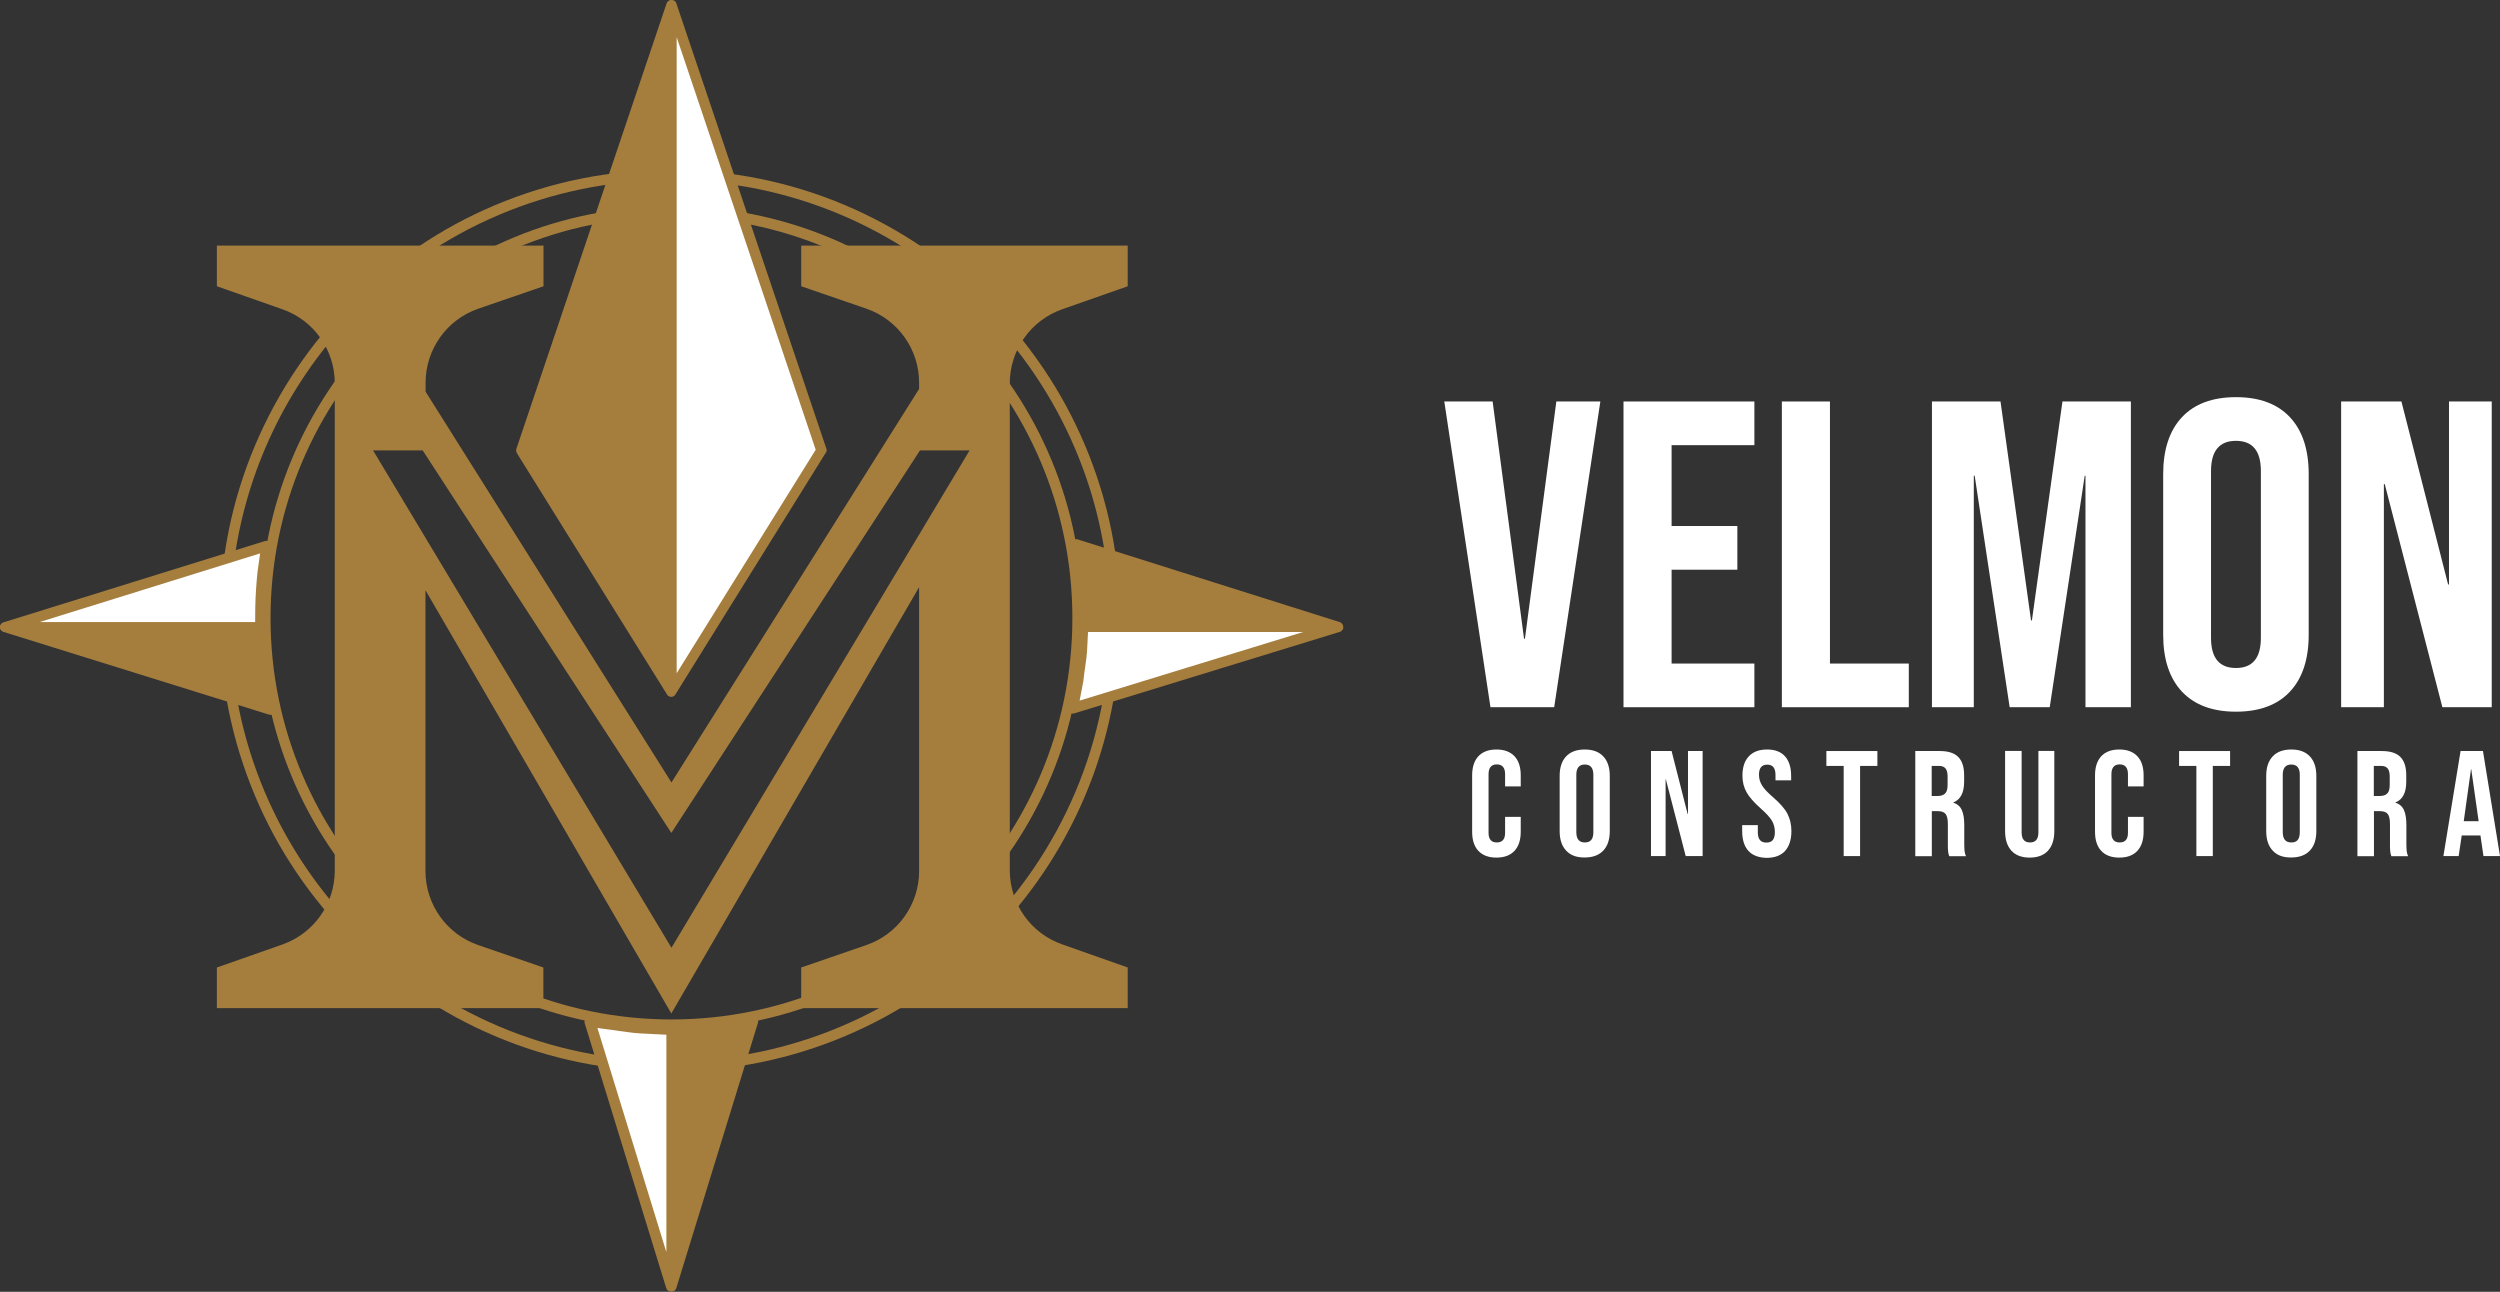 <svg width="269" height="139" viewBox="0 0 269 139" fill="none" xmlns="http://www.w3.org/2000/svg">
<rect x="0" y="0" width="269" height="139" fill="#333333" stroke="none"/>
<g clip-path="url(#clip0_324_35)">
<path d="M116.742 47.9C114.306 42.118 110.803 36.939 106.355 32.486C101.907 28.033 96.72 24.539 90.958 22.087C84.977 19.552 78.64 18.278 72.098 18.278C65.556 18.278 59.206 19.566 53.239 22.087C47.463 24.525 42.29 28.033 37.842 32.486C33.394 36.939 29.904 42.132 27.454 47.9C24.922 53.887 23.65 60.231 23.65 66.78C23.65 73.329 24.936 79.687 27.454 85.661C29.89 91.443 33.394 96.622 37.842 101.075C42.29 105.528 47.477 109.021 53.239 111.474C59.206 114.009 65.556 115.283 72.098 115.283C78.64 115.283 84.991 113.995 90.958 111.474C96.733 109.035 101.907 105.528 106.355 101.075C110.803 96.622 114.293 91.429 116.742 85.661C119.274 79.673 120.547 73.329 120.547 66.78C120.547 60.231 119.274 53.887 116.742 47.9ZM72.098 114.173C45.999 114.173 24.758 92.909 24.758 66.78C24.758 40.652 45.999 19.387 72.098 19.387C98.198 19.387 119.439 40.652 119.439 66.78C119.439 92.922 98.198 114.173 72.098 114.173Z" fill="#A57E3E"/>
<path d="M103.535 35.171C95.187 26.8 84.074 22.196 72.249 22.196C60.424 22.196 49.311 26.8 40.963 35.171C32.6 43.543 28.002 54.668 28.002 66.493C28.002 78.317 32.6 89.456 40.963 97.814C49.325 106.185 60.438 110.789 72.249 110.789C84.074 110.789 95.187 106.185 103.535 97.814C111.884 89.442 116.496 78.317 116.496 66.493C116.51 54.668 111.898 43.543 103.535 35.171ZM72.249 109.693C48.463 109.693 29.11 90.319 29.11 66.506C29.11 42.693 48.463 23.32 72.249 23.32C96.035 23.32 115.388 42.693 115.388 66.506C115.388 90.319 96.035 109.693 72.249 109.693Z" fill="#A57E3E"/>
<path d="M63.476 109.939L72.249 138.438V110.803L69.005 110.652C68.554 110.625 68.102 110.583 67.65 110.529L63.476 109.939Z" fill="white"/>
<path d="M28.672 58.751L0.561 67.507H28.015L28.029 65.328C28.07 64.109 28.139 62.889 28.262 61.67L28.672 58.751Z" fill="white"/>
<path d="M29.658 76.303L29.097 73.261C29.056 72.781 28.974 72.302 28.919 71.85C28.809 71.096 28.713 70.397 28.686 69.671L28.577 67.507L28.59 65.355C28.631 64.163 28.7 62.944 28.823 61.752L29.233 58.834C29.261 58.642 29.192 58.45 29.042 58.327C28.891 58.203 28.7 58.162 28.508 58.217L0.397 66.958H0.383C0.37 66.958 0.356 66.972 0.328 66.972C0.315 66.972 0.301 66.986 0.287 66.999C0.274 67.013 0.26 67.013 0.246 67.027C0.233 67.041 0.219 67.041 0.205 67.054C0.192 67.068 0.178 67.082 0.164 67.082C0.151 67.095 0.137 67.109 0.123 67.123C0.11 67.136 0.11 67.15 0.096 67.164C0.082 67.178 0.082 67.191 0.068 67.205C0.055 67.219 0.055 67.232 0.041 67.246C0.027 67.26 0.027 67.273 0.014 67.287C0.014 67.301 1.42111e-05 67.315 1.42111e-05 67.328C1.42111e-05 67.342 -0.014 67.369 -0.014 67.383V67.397C-0.014 67.41 -0.014 67.424 -0.014 67.424C-0.014 67.438 -0.014 67.465 -0.014 67.479C-0.014 67.493 -0.014 67.52 -0.014 67.534C-0.014 67.548 -0.014 67.561 -0.014 67.561V67.575C-0.014 67.589 1.42111e-05 67.616 1.42111e-05 67.63C1.42111e-05 67.644 0.014 67.657 0.014 67.671C0.014 67.685 0.027 67.698 0.041 67.712C0.055 67.726 0.055 67.739 0.068 67.753C0.082 67.767 0.082 67.781 0.096 67.794C0.11 67.808 0.11 67.822 0.123 67.835C0.137 67.849 0.151 67.863 0.164 67.876C0.178 67.89 0.192 67.904 0.205 67.904C0.219 67.918 0.233 67.918 0.246 67.931C0.26 67.945 0.274 67.945 0.287 67.959C0.301 67.972 0.315 67.972 0.328 67.986C0.342 68 0.356 68 0.383 68H0.397L28.946 76.892C29.001 76.906 29.056 76.919 29.11 76.919C29.247 76.919 29.384 76.865 29.48 76.782C29.63 76.686 29.699 76.495 29.658 76.303ZM27.988 59.546L27.701 61.587C27.701 61.601 27.701 61.601 27.701 61.615C27.578 62.834 27.495 64.081 27.468 65.314L27.454 66.931H4.27L27.988 59.546Z" fill="#A57E3E"/>
<path d="M116.496 67.452L116.4 69.63C116.359 70.85 116.113 72.069 115.99 73.288L115.442 76.221L143.964 67.465H116.496V67.452Z" fill="white"/>
<path d="M72.249 0.562V74.412L88.385 48.475L72.249 0.562Z" fill="white"/>
<path d="M88.919 48.283L72.783 0.384C72.783 0.384 72.783 0.384 72.783 0.37C72.783 0.356 72.769 0.329 72.755 0.315C72.755 0.301 72.742 0.288 72.742 0.274C72.728 0.26 72.728 0.247 72.714 0.233C72.701 0.219 72.701 0.206 72.687 0.192C72.673 0.178 72.659 0.164 72.659 0.164C72.646 0.151 72.632 0.137 72.618 0.123C72.605 0.11 72.591 0.11 72.577 0.096C72.564 0.082 72.55 0.082 72.536 0.069C72.523 0.055 72.509 0.055 72.495 0.055C72.482 0.041 72.468 0.041 72.441 0.027C72.427 0.027 72.413 0.014 72.4 0.014C72.386 0.014 72.358 0 72.345 0C72.345 0 72.345 0 72.331 0C72.317 0 72.304 0 72.304 0C72.29 0 72.263 0 72.249 0C72.235 0 72.208 0 72.194 0C72.18 0 72.167 0 72.153 0C72.153 0 72.153 0 72.139 0C72.126 0 72.098 0.014 72.085 0.014C72.071 0.014 72.057 0.027 72.044 0.027C72.03 0.027 72.016 0.041 72.003 0.055C71.989 0.055 71.975 0.069 71.962 0.082C71.948 0.096 71.934 0.096 71.921 0.11C71.907 0.123 71.893 0.123 71.879 0.137C71.866 0.151 71.852 0.164 71.838 0.178C71.825 0.192 71.811 0.206 71.811 0.206C71.797 0.219 71.797 0.233 71.784 0.247C71.77 0.26 71.77 0.274 71.756 0.288C71.743 0.301 71.743 0.315 71.743 0.329C71.729 0.343 71.729 0.37 71.715 0.384C71.715 0.384 71.715 0.384 71.715 0.397L55.566 48.283C55.511 48.448 55.538 48.612 55.62 48.763L71.756 74.7C71.756 74.713 71.77 74.713 71.77 74.727C71.77 74.741 71.784 74.741 71.784 74.754C71.797 74.768 71.811 74.796 71.825 74.809C71.825 74.809 71.825 74.809 71.838 74.823C71.852 74.837 71.879 74.864 71.907 74.878L71.921 74.891C71.934 74.905 71.962 74.919 71.975 74.919C71.989 74.919 71.989 74.933 72.003 74.933C72.016 74.946 72.044 74.946 72.057 74.96H72.071C72.085 74.96 72.112 74.974 72.126 74.974C72.139 74.974 72.139 74.974 72.153 74.974C72.18 74.974 72.208 74.974 72.222 74.974C72.235 74.974 72.276 74.974 72.29 74.974C72.304 74.974 72.304 74.974 72.317 74.974C72.331 74.974 72.358 74.974 72.372 74.96H72.386C72.4 74.96 72.427 74.946 72.441 74.933C72.454 74.933 72.454 74.919 72.468 74.919C72.482 74.905 72.509 74.905 72.523 74.891L72.536 74.878C72.564 74.864 72.577 74.85 72.605 74.823C72.605 74.823 72.605 74.823 72.618 74.809C72.632 74.796 72.646 74.782 72.659 74.754C72.659 74.741 72.673 74.741 72.673 74.727C72.673 74.713 72.687 74.713 72.687 74.7L88.823 48.763C88.96 48.626 88.973 48.448 88.919 48.283ZM72.81 72.439V4.001L87.769 48.393L72.81 72.439Z" fill="#A57E3E"/>
<path d="M108.654 41.227C108.654 37.651 110.912 34.473 114.279 33.281L121.341 30.801V26.43H86.209V30.801L93.216 33.212C96.61 34.377 98.896 37.583 98.896 41.172V41.844L72.249 84.195L45.794 42.145V41.172C45.794 37.583 48.079 34.377 51.473 33.212L58.481 30.801V26.43H23.335V30.801L30.397 33.281C33.764 34.459 36.022 37.651 36.022 41.227V67.452V93.676C36.022 97.252 33.764 100.431 30.397 101.623L23.335 104.103V108.473H58.467V104.103L51.46 101.691C48.066 100.527 45.78 97.32 45.78 93.731V67.452V63.506L72.235 109.049L98.896 63.177V67.452V93.731C98.896 97.32 96.61 100.527 93.216 101.691L86.209 104.103V108.473H121.341V104.103L114.279 101.609C110.912 100.431 108.654 97.238 108.654 93.662V67.452V41.227ZM72.249 101.979L40.141 48.462H45.479L72.235 89.62L98.991 48.462H104.329L72.249 101.979Z" fill="#A57E3E"/>
<path d="M144.525 67.452C144.525 67.438 144.525 67.41 144.525 67.397C144.525 67.383 144.525 67.383 144.525 67.369V67.356C144.525 67.342 144.511 67.315 144.511 67.301C144.511 67.287 144.498 67.273 144.498 67.26C144.498 67.246 144.484 67.232 144.47 67.219C144.47 67.205 144.457 67.191 144.443 67.178C144.429 67.164 144.429 67.15 144.416 67.136C144.402 67.123 144.402 67.109 144.388 67.095C144.375 67.082 144.361 67.068 144.347 67.054C144.334 67.041 144.32 67.027 144.32 67.027C144.306 67.013 144.292 67.013 144.279 66.999C144.265 66.986 144.251 66.986 144.238 66.972C144.224 66.958 144.21 66.958 144.197 66.945C144.183 66.931 144.169 66.931 144.142 66.931H144.128L115.962 58.039C115.771 57.984 115.579 58.025 115.429 58.148C115.278 58.272 115.21 58.464 115.237 58.655L115.661 61.615C115.757 62.656 115.839 63.862 115.88 65.3L115.949 67.465L115.853 69.63C115.825 70.356 115.73 71.11 115.62 71.836C115.552 72.288 115.483 72.754 115.442 73.22L114.895 76.125C114.854 76.316 114.922 76.522 115.073 76.645C115.182 76.741 115.305 76.782 115.442 76.782C115.497 76.782 115.552 76.769 115.606 76.755L144.128 68H144.142C144.156 68 144.169 67.986 144.197 67.986C144.21 67.986 144.224 67.972 144.238 67.959C144.251 67.945 144.265 67.945 144.279 67.931C144.292 67.918 144.306 67.918 144.32 67.904C144.334 67.89 144.347 67.876 144.361 67.876C144.375 67.863 144.388 67.849 144.402 67.835C144.416 67.822 144.416 67.808 144.429 67.794C144.443 67.781 144.443 67.767 144.457 67.753C144.47 67.739 144.47 67.726 144.484 67.712C144.498 67.698 144.498 67.685 144.511 67.671C144.511 67.657 144.525 67.644 144.525 67.63C144.525 67.616 144.539 67.589 144.539 67.575V67.561C144.539 67.548 144.539 67.534 144.539 67.534C144.525 67.479 144.525 67.465 144.525 67.452ZM116.168 75.385L116.551 73.371C116.551 73.357 116.551 73.343 116.564 73.316C116.606 72.864 116.674 72.398 116.742 71.946C116.852 71.192 116.961 70.411 116.989 69.63L117.071 68H140.228L116.168 75.385Z" fill="#A57E3E"/>
<path d="M81.446 109.57C81.323 109.419 81.131 109.35 80.939 109.378L76.765 109.953C76.341 110.008 75.889 110.049 75.451 110.077L72.235 110.227L69.019 110.077C68.581 110.049 68.143 110.008 67.705 109.953L63.531 109.378C63.339 109.35 63.148 109.419 63.024 109.57C62.901 109.72 62.86 109.912 62.915 110.104L71.688 138.603C71.688 138.603 71.688 138.616 71.701 138.616C71.701 138.63 71.715 138.644 71.715 138.657C71.729 138.671 71.729 138.699 71.742 138.712C71.742 138.726 71.756 138.74 71.756 138.74C71.77 138.753 71.784 138.767 71.784 138.781C71.797 138.795 71.797 138.794 71.811 138.808C71.825 138.822 71.838 138.836 71.852 138.849C71.866 138.863 71.866 138.863 71.879 138.877C71.893 138.89 71.907 138.904 71.934 138.904C71.948 138.904 71.948 138.918 71.961 138.918C71.975 138.932 72.002 138.932 72.03 138.945C72.043 138.945 72.043 138.959 72.057 138.959C72.085 138.973 72.126 138.973 72.153 138.986C72.18 138.986 72.208 138.986 72.221 138.986H72.235H72.249C72.276 138.986 72.304 138.986 72.317 138.986C72.345 138.986 72.386 138.973 72.413 138.959C72.427 138.959 72.427 138.945 72.44 138.945C72.468 138.932 72.481 138.932 72.509 138.918C72.522 138.918 72.536 138.904 72.536 138.904C72.55 138.89 72.564 138.877 72.577 138.877C72.591 138.863 72.591 138.863 72.605 138.849C72.618 138.836 72.632 138.822 72.646 138.808C72.659 138.794 72.659 138.795 72.673 138.781C72.687 138.767 72.701 138.753 72.701 138.74C72.714 138.726 72.714 138.712 72.714 138.712C72.728 138.699 72.728 138.685 72.742 138.657C72.742 138.644 72.755 138.63 72.755 138.616C72.755 138.616 72.755 138.603 72.769 138.603L81.542 110.104C81.624 109.912 81.583 109.72 81.446 109.57ZM71.688 134.684L64.284 110.611L67.582 111.063C68.047 111.132 68.526 111.173 68.992 111.2L71.701 111.337V134.684H71.688Z" fill="#A57E3E"/>
<path d="M155.406 43.2H160.606L163.987 68.726H164.082L167.463 43.2H172.198L167.23 76.097H160.374L155.406 43.2Z" fill="white"/>
<path d="M174.689 43.2H188.772V47.9H179.863V56.6H186.938V61.3H179.863V71.398H188.772V76.097H174.689V43.2Z" fill="white"/>
<path d="M191.728 43.2H196.902V71.398H205.387V76.097H191.728V43.2Z" fill="white"/>
<path d="M207.878 43.2H215.255L218.539 66.753H218.635L221.92 43.2H229.283V76.097H224.397V51.188H224.315L220.551 76.097H216.24L212.476 51.188H212.381V76.097H207.878V43.2Z" fill="white"/>
<path d="M234.771 74.412C233.43 72.973 232.759 70.932 232.759 68.301V51.01C232.759 48.379 233.43 46.338 234.771 44.899C236.112 43.461 238.056 42.734 240.588 42.734C243.12 42.734 245.063 43.461 246.404 44.899C247.746 46.338 248.416 48.379 248.416 51.01V68.301C248.416 70.932 247.746 72.973 246.404 74.412C245.063 75.851 243.12 76.577 240.588 76.577C238.056 76.577 236.126 75.851 234.771 74.412ZM243.27 68.63V50.681C243.27 48.516 242.381 47.434 240.588 47.434C238.809 47.434 237.905 48.516 237.905 50.681V68.63C237.905 70.795 238.795 71.877 240.588 71.877C242.381 71.877 243.27 70.795 243.27 68.63Z" fill="white"/>
<path d="M251.906 43.2H258.393L263.416 62.889H263.512V43.2H268.11V76.097H262.8L256.6 52.093H256.505V76.097H251.906V43.2Z" fill="white"/>
<path d="M159.073 91.552C158.622 91.073 158.403 90.388 158.403 89.497V83.427C158.403 82.55 158.622 81.865 159.073 81.372C159.525 80.893 160.168 80.646 161.017 80.646C161.865 80.646 162.509 80.893 162.96 81.372C163.412 81.852 163.631 82.537 163.631 83.427V84.619H161.948V83.304C161.948 82.605 161.646 82.249 161.058 82.249C160.469 82.249 160.168 82.605 160.168 83.304V89.62C160.168 90.305 160.469 90.648 161.058 90.648C161.646 90.648 161.948 90.305 161.948 89.62V87.894H163.631V89.497C163.631 90.374 163.412 91.059 162.96 91.552C162.509 92.032 161.865 92.278 161.017 92.278C160.168 92.278 159.525 92.032 159.073 91.552Z" fill="white"/>
<path d="M168.517 91.525C168.052 91.032 167.819 90.333 167.819 89.429V83.482C167.819 82.578 168.052 81.879 168.517 81.386C168.982 80.893 169.653 80.646 170.515 80.646C171.391 80.646 172.048 80.893 172.513 81.386C172.979 81.879 173.211 82.578 173.211 83.482V89.429C173.211 90.333 172.979 91.032 172.513 91.525C172.048 92.018 171.377 92.265 170.515 92.265C169.653 92.278 168.982 92.032 168.517 91.525ZM171.446 89.538V83.373C171.446 82.633 171.145 82.263 170.529 82.263C169.913 82.263 169.612 82.633 169.612 83.373V89.538C169.612 90.278 169.913 90.648 170.529 90.648C171.145 90.648 171.446 90.292 171.446 89.538Z" fill="white"/>
<path d="M177.646 80.811H179.863L181.587 87.579H181.628V80.811H183.202V92.114H181.382L179.247 83.852H179.219V92.114H177.646V80.811Z" fill="white"/>
<path d="M188.115 91.539C187.677 91.045 187.458 90.347 187.458 89.429V88.785H189.142V89.566C189.142 90.292 189.443 90.662 190.059 90.662C190.36 90.662 190.592 90.579 190.743 90.401C190.893 90.223 190.976 89.936 190.976 89.538C190.976 89.059 190.866 88.648 190.647 88.291C190.428 87.935 190.031 87.497 189.456 86.99C188.731 86.346 188.211 85.757 187.924 85.236C187.636 84.715 187.486 84.126 187.486 83.469C187.486 82.578 187.705 81.879 188.17 81.386C188.622 80.893 189.279 80.646 190.141 80.646C190.989 80.646 191.633 80.893 192.07 81.386C192.508 81.879 192.727 82.578 192.727 83.496V83.962H191.044V83.386C191.044 83.003 190.962 82.715 190.811 82.537C190.661 82.359 190.442 82.276 190.154 82.276C189.566 82.276 189.265 82.633 189.265 83.359C189.265 83.77 189.374 84.154 189.593 84.51C189.812 84.866 190.209 85.291 190.798 85.798C191.537 86.442 192.057 87.031 192.331 87.565C192.604 88.1 192.755 88.716 192.755 89.429C192.755 90.36 192.522 91.059 192.07 91.566C191.619 92.059 190.948 92.306 190.072 92.306C189.196 92.278 188.553 92.032 188.115 91.539Z" fill="white"/>
<path d="M198.38 82.413H196.519V80.811H202.007V82.413H200.145V92.114H198.38V82.413Z" fill="white"/>
<path d="M206.085 80.811H208.713C209.63 80.811 210.3 81.03 210.711 81.454C211.135 81.879 211.34 82.537 211.34 83.414V84.112C211.34 85.291 210.957 86.031 210.177 86.346V86.373C210.601 86.496 210.916 86.77 211.094 87.168C211.272 87.565 211.354 88.1 211.354 88.771V90.758C211.354 91.087 211.368 91.347 211.381 91.539C211.409 91.744 211.45 91.936 211.546 92.128H209.739C209.671 91.95 209.63 91.772 209.616 91.607C209.589 91.443 209.589 91.155 209.589 90.73V88.661C209.589 88.141 209.506 87.784 209.342 87.579C209.178 87.373 208.891 87.278 208.48 87.278H207.864V92.128H206.085V80.811ZM208.507 85.647C208.863 85.647 209.123 85.551 209.301 85.373C209.479 85.195 209.561 84.88 209.561 84.455V83.578C209.561 83.167 209.493 82.879 209.342 82.688C209.192 82.509 208.973 82.413 208.658 82.413H207.85V85.647H208.507Z" fill="white"/>
<path d="M216.432 91.539C215.98 91.045 215.748 90.347 215.748 89.429V80.797H217.527V89.552C217.527 89.936 217.609 90.223 217.759 90.388C217.91 90.566 218.143 90.648 218.43 90.648C218.717 90.648 218.95 90.566 219.101 90.388C219.251 90.21 219.333 89.936 219.333 89.552V80.797H221.044V89.429C221.044 90.347 220.811 91.045 220.36 91.539C219.908 92.032 219.251 92.278 218.389 92.278C217.54 92.278 216.884 92.032 216.432 91.539Z" fill="white"/>
<path d="M226.094 91.552C225.643 91.073 225.424 90.388 225.424 89.497V83.427C225.424 82.55 225.643 81.865 226.094 81.372C226.546 80.893 227.189 80.646 228.038 80.646C228.886 80.646 229.529 80.893 229.981 81.372C230.433 81.852 230.652 82.537 230.652 83.427V84.619H228.968V83.304C228.968 82.605 228.667 82.249 228.079 82.249C227.49 82.249 227.189 82.605 227.189 83.304V89.62C227.189 90.305 227.49 90.648 228.079 90.648C228.667 90.648 228.968 90.305 228.968 89.62V87.894H230.652V89.497C230.652 90.374 230.433 91.059 229.981 91.552C229.529 92.032 228.886 92.278 228.038 92.278C227.189 92.278 226.532 92.032 226.094 91.552Z" fill="white"/>
<path d="M236.331 82.413H234.47V80.811H239.958V82.413H238.097V92.114H236.331V82.413Z" fill="white"/>
<path d="M244.543 91.525C244.078 91.032 243.845 90.333 243.845 89.429V83.482C243.845 82.578 244.078 81.879 244.543 81.386C245.008 80.893 245.679 80.646 246.541 80.646C247.417 80.646 248.074 80.893 248.539 81.386C249.005 81.879 249.237 82.578 249.237 83.482V89.429C249.237 90.333 249.005 91.032 248.539 91.525C248.074 92.018 247.403 92.265 246.541 92.265C245.665 92.278 245.008 92.032 244.543 91.525ZM247.458 89.538V83.373C247.458 82.633 247.157 82.263 246.541 82.263C245.925 82.263 245.624 82.633 245.624 83.373V89.538C245.624 90.278 245.925 90.648 246.541 90.648C247.157 90.662 247.458 90.292 247.458 89.538Z" fill="white"/>
<path d="M253.658 80.811H256.286C257.203 80.811 257.873 81.03 258.284 81.454C258.708 81.879 258.913 82.537 258.913 83.414V84.112C258.913 85.291 258.53 86.031 257.75 86.346V86.373C258.174 86.496 258.489 86.77 258.667 87.168C258.845 87.565 258.927 88.1 258.927 88.771V90.758C258.927 91.087 258.941 91.347 258.954 91.539C258.982 91.744 259.023 91.936 259.119 92.128H257.312C257.244 91.95 257.203 91.772 257.189 91.607C257.162 91.443 257.162 91.155 257.162 90.73V88.661C257.162 88.141 257.079 87.784 256.915 87.579C256.751 87.373 256.464 87.278 256.053 87.278H255.437V92.128H253.658V80.811ZM256.08 85.647C256.436 85.647 256.696 85.551 256.874 85.373C257.052 85.195 257.134 84.88 257.134 84.455V83.578C257.134 83.167 257.066 82.879 256.915 82.688C256.765 82.509 256.546 82.413 256.231 82.413H255.423V85.647H256.08Z" fill="white"/>
<path d="M264.757 80.811H267.166L269 92.114H267.221L266.892 89.867V89.894H264.88L264.552 92.114H262.91L264.757 80.811ZM266.701 88.36L265.907 82.77H265.88L265.099 88.36H266.701Z" fill="white"/>
</g>
<defs>
<clipPath id="clip0_324_35">
<rect width="269" height="139" fill="white"/>
</clipPath>
</defs>
</svg>
